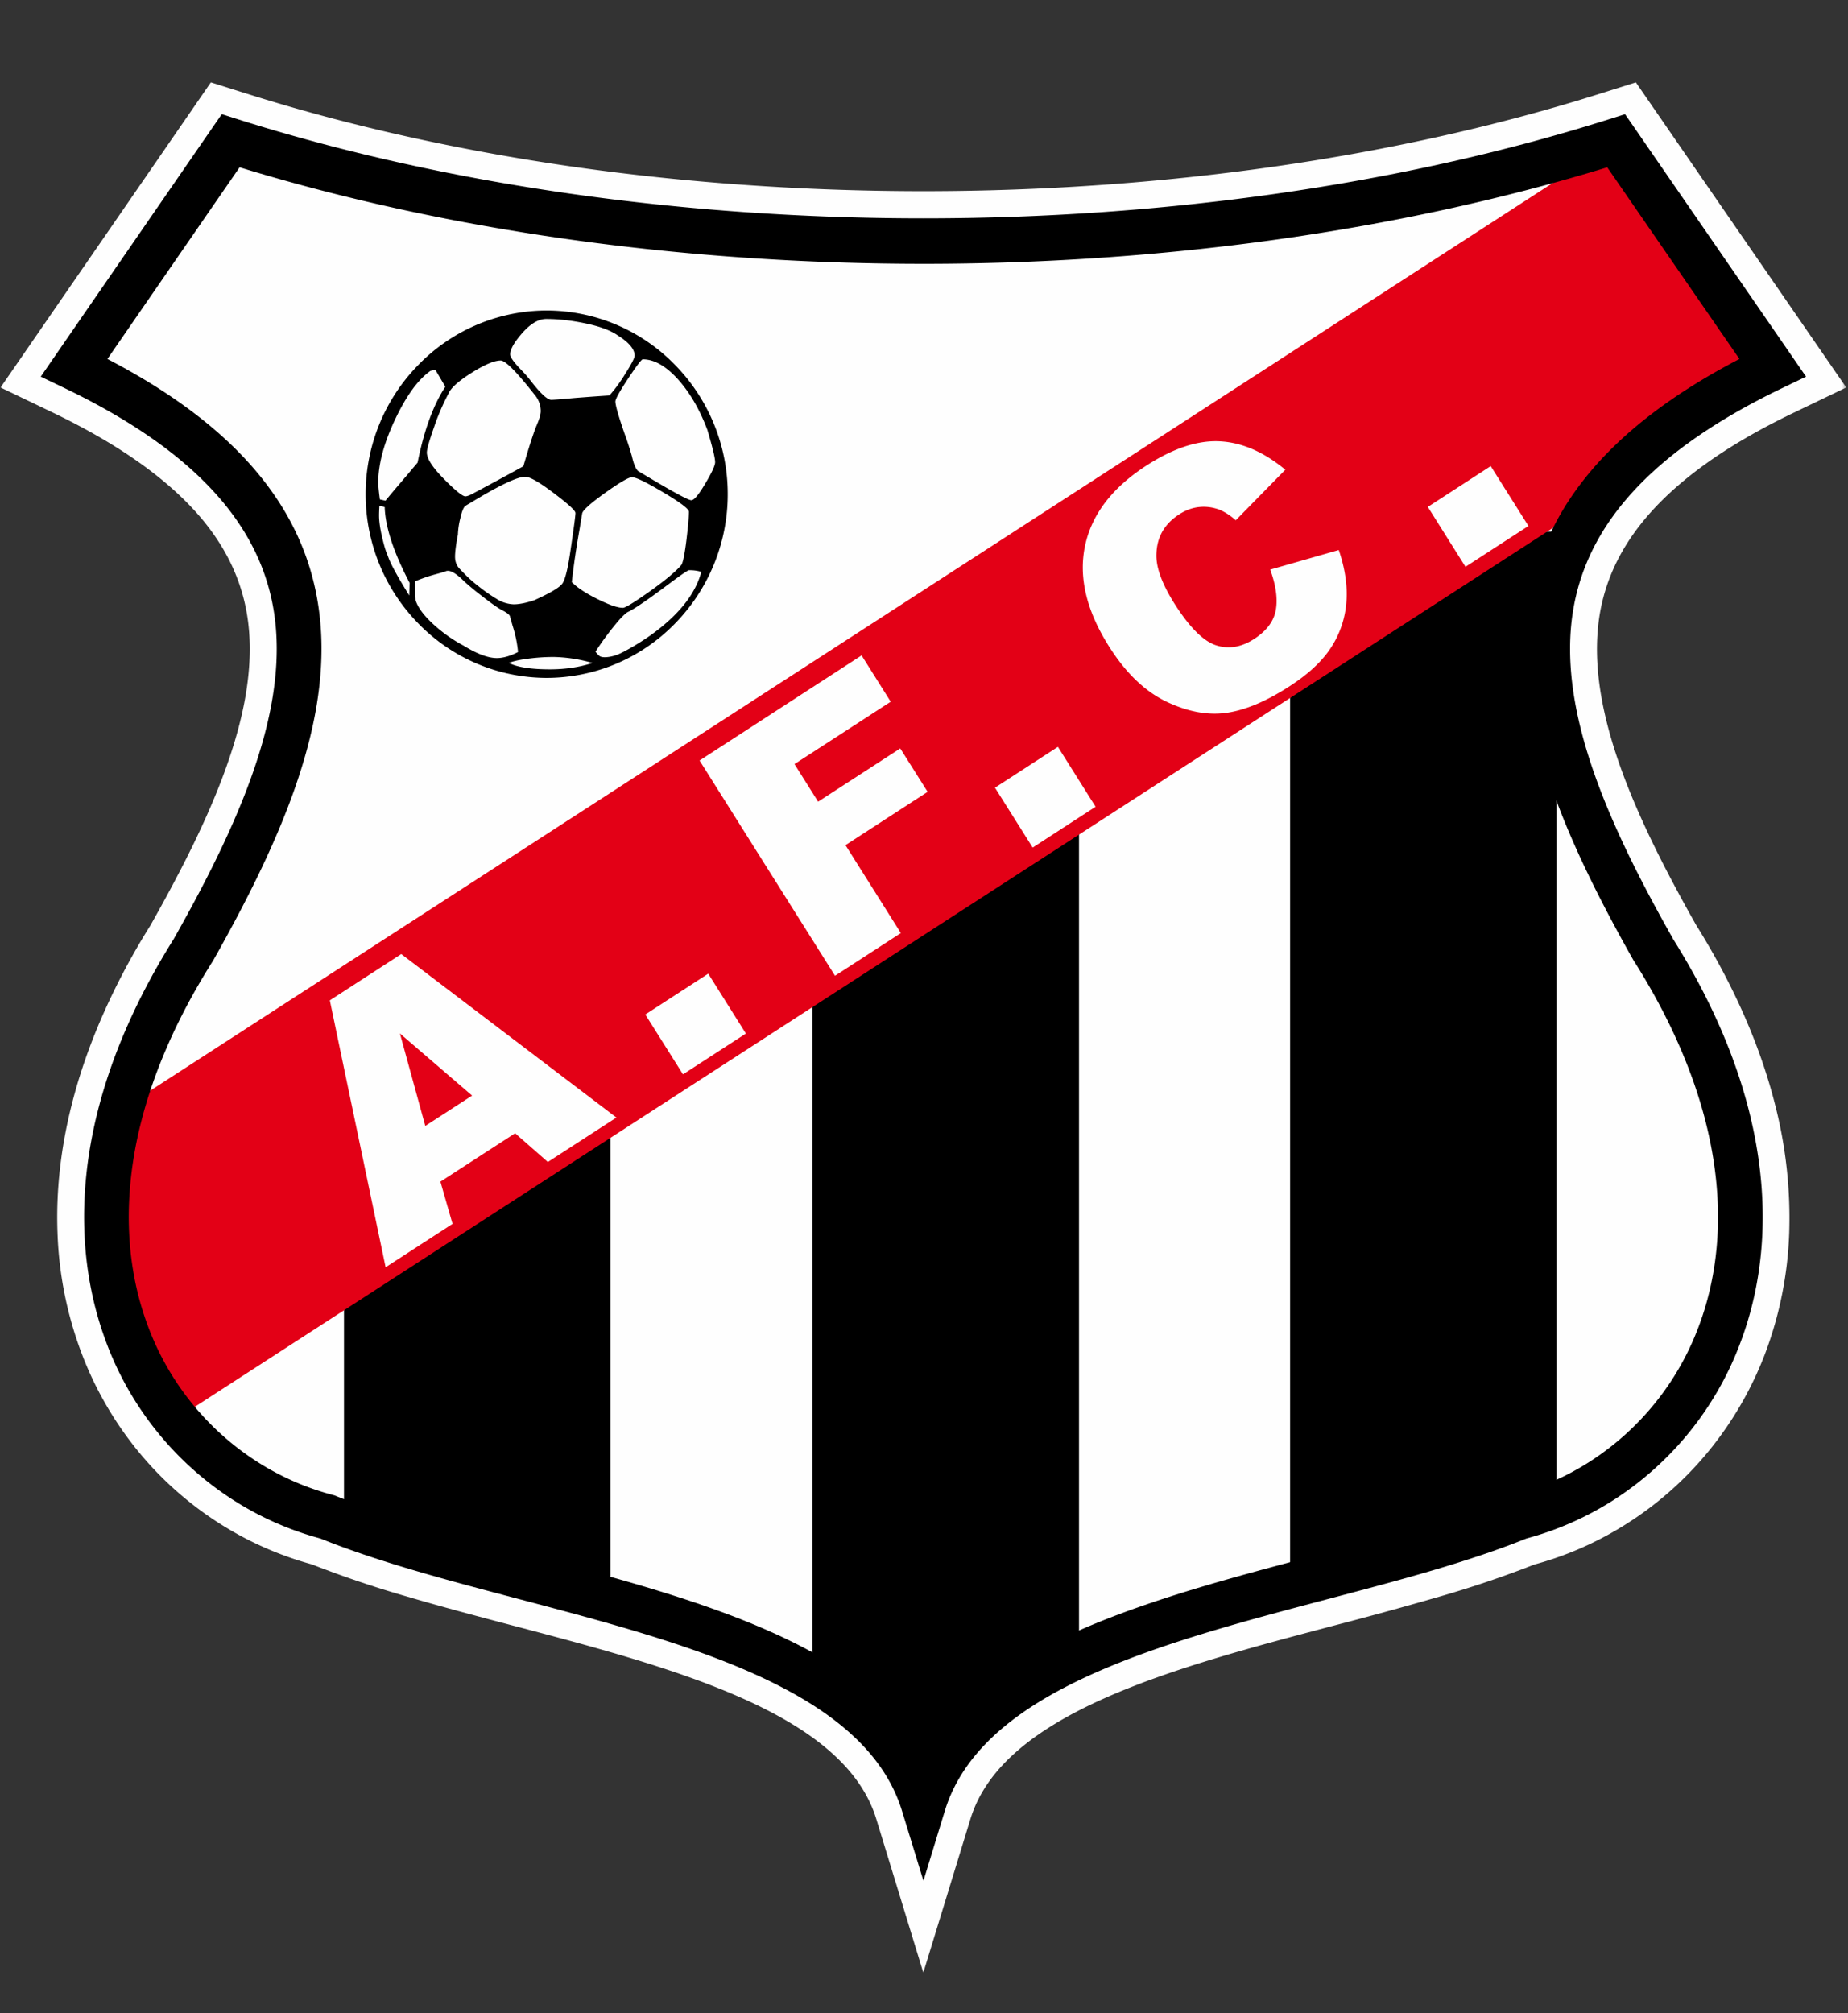 <svg xmlns="http://www.w3.org/2000/svg" width="459" height="500" fill="none"><rect width="100%" height="100%" fill="#333333" stroke="none"/><mask id="a" width="459" height="470" x="0" y="20" maskUnits="userSpaceOnUse" style="mask-type:luminance"><path fill="#fff" d="M0 20h458.57v470H0V20Z"/></mask><g mask="url(#a)"><path fill="#FEFEFE" fill-rule="evenodd" d="M60.92 23.15c25.36 8.03 52.5 14.07 80.53 18.13 28.6 4.13 58.21 6.2 87.89 6.2 58.64 0 117.2-8.11 168.43-24.33l8.54-2.69 52.25 75.78-13.05 6.27c-17.23 8.27-29.2 17.1-36.98 26.43-7.4 8.87-11 18.25-11.72 28.05-.8 10.49 1.48 21.83 5.76 33.77 4.43 12.35 11.05 25.43 18.72 39l.06.1c4.6 7.38 8.48 14.7 11.68 21.93 3.37 7.6 5.94 15.05 7.79 22.3a112.95 112.95 0 0 1 3.58 32 94.14 94.14 0 0 1-5.96 30.01 87.65 87.65 0 0 1-13.55 23.68 85.36 85.36 0 0 1-31.68 24.47 83.68 83.68 0 0 1-12.08 4.3 265.76 265.76 0 0 1-23.66 8 952.02 952.02 0 0 1-26.02 7.14c-40.09 10.58-82.35 21.74-90.42 48.08l-11.7 38.15-11.68-38.15c-8-26.15-49.7-37.34-89.5-47.85l-.9-.23c-8.8-2.32-17.52-4.63-26.04-7.14a264.9 264.9 0 0 1-23.73-8.02 83.98 83.98 0 0 1-23.6-10.58 85.31 85.31 0 0 1-20.1-18.18 87.26 87.26 0 0 1-13.51-23.67 93.42 93.42 0 0 1-5.99-30.01c-.37-10.04.73-20.75 3.6-32 1.84-7.25 4.42-14.7 7.78-22.3a174.1 174.1 0 0 1 11.68-21.92l.06-.11c7.66-13.57 14.29-26.65 18.71-39 4.29-11.95 6.56-23.28 5.77-33.77-.74-9.82-4.32-19.2-11.7-28.06-7.8-9.31-19.78-18.15-36.98-26.42L.14 96.24l52.23-75.78 8.55 2.7Zm78.65 31.49c-28.45-4.12-56.02-10.24-81.81-18.35L20.1 90.9c18.4 9 31.47 18.82 40.26 29.34 9.35 11.25 13.9 23.2 14.85 35.76.94 12.5-1.64 25.69-6.55 39.37-4.25 11.87-10.23 24.08-17.12 36.58l.2.2-2.88 4.6a162.78 162.78 0 0 0-11.02 20.54 128 128 0 0 0-7.05 20.14 99.43 99.43 0 0 0-3.18 28.2 80.52 80.52 0 0 0 5.13 25.68 72.83 72.83 0 0 0 11.4 19.97 72.06 72.06 0 0 0 26.74 20.63 69.89 69.89 0 0 0 10.4 3.7l.77.25c7.08 2.86 14.8 5.4 22.87 7.77 7.85 2.31 16.27 4.53 24.77 6.78l.9.24c42.22 11.14 86.68 22.88 98.75 54.08 12.08-31.2 56.53-42.93 98.73-54.08a942.85 942.85 0 0 0 25.7-7.02c8.13-2.4 15.86-4.93 22.89-7.77l.76-.26a70.6 70.6 0 0 0 20.16-9 71.94 71.94 0 0 0 16.96-15.31 73.75 73.75 0 0 0 11.42-19.97 81.44 81.44 0 0 0 5.1-25.69 99.2 99.2 0 0 0-3.16-28.2 127.97 127.97 0 0 0-7.05-20.14 162.33 162.33 0 0 0-11.02-20.54l-2.88-4.6.2-.2c-6.9-12.5-12.86-24.7-17.11-36.58-4.92-13.68-7.5-26.86-6.57-39.37.94-12.58 5.5-24.54 14.86-35.76 8.78-10.52 21.85-20.34 40.26-29.33l-37.66-54.6c-52.39 16.46-112 24.7-171.6 24.7-30.17 0-60.42-2.12-89.76-6.36Z" clip-rule="evenodd"/></g><path fill="#FEFEFE" fill-rule="evenodd" d="M58.94 29.58c51.91 16.43 111.14 24.65 170.41 24.65 59.28 0 118.5-8.22 170.41-24.65l3.86-1.22 2.34 3.39 38.85 56.33 3.77 5.47-5.94 2.85c-36.24 17.42-50.8 37.7-52.5 60.08-1.72 23 9.72 48.98 25.36 76.62h-.02c9.35 14.89 15.46 29.19 18.89 42.65 5.55 21.84 4.07 41.51-2.18 57.93a79.36 79.36 0 0 1-30.99 38.58 77.27 77.27 0 0 1-22.08 9.84c-14.48 5.85-31.72 10.4-49.35 15.05-41.8 11.04-85.94 22.68-95.11 52.64l-5.3 17.31-5.31-17.31c-9.17-29.96-53.3-41.6-95.12-52.64-17.63-4.65-34.87-9.2-49.35-15.05a77.34 77.34 0 0 1-22.08-9.84 79.46 79.46 0 0 1-31-38.58c-6.23-16.42-7.72-36.1-2.16-57.93 3.43-13.46 9.54-27.76 18.88-42.65h-.01c15.64-27.64 27.08-53.62 25.35-76.62-1.69-22.39-16.26-42.66-52.5-60.08l-5.94-2.85 3.77-5.47 38.85-56.33 2.34-3.4 3.86 1.23Z" clip-rule="evenodd"/><path fill="#FEFEFE" fill-rule="evenodd" d="M57.29 34.97c104.94 33.21 239.2 33.21 344.13 0l38.85 56.33c-76.73 36.89-61.84 87.61-29.6 144.6 45.34 72 12.04 128.96-33.3 140.85-49.34 20.04-133.83 25.05-148.01 71.37-14.2-46.32-98.69-51.33-148.01-71.37C36 364.86 2.7 307.9 48.04 235.91c32.23-57 47.14-107.72-29.6-144.6l38.85-56.34Z" clip-rule="evenodd"/><path fill="#000" fill-rule="evenodd" d="M85.44 250.38h66.2v144.48c-22.91-5.05-46.2-9.59-66.2-15.2V250.36ZM320.43 132.06h66.18v243.62l-2.28.52c-18.51 6.09-41.03 10.8-63.9 15.69V132.06ZM201.8 185.2l66.2-48.82v277.8c-19.48 8.26-34.27 18.93-39.95 33.95-4.25-11.25-13.63-20.06-26.25-27.24V185.2Z" clip-rule="evenodd"/><path fill="#E30016" fill-rule="evenodd" d="M396.82 123.92 43.68 352.44c-15.02-18.37-22.1-45.18-13.52-76.94l371.4-240.34 38.71 56.15c-20.63 9.92-34.62 20.83-43.45 32.61Z" clip-rule="evenodd"/><path fill="#FEFEFE" fill-rule="evenodd" d="m127.94 281.45-18.55 12.02 3.01 10.48-16.62 10.78-13.86-66.28 17.74-11.5 53.44 40.6-17.03 11.04-8.13-7.14Zm-10.68-9.35-17.93-15.43 6.3 22.96 11.63-7.53Zm43.02-20.14 15.63-10.14 9.35 14.87-15.62 10.13-9.36-14.86Zm13.48-63.08 40.24-26.1 7.23 11.5-23.9 15.49 5.87 9.33 20.4-13.22 6.8 10.78L210 209.9l13.75 21.84-16.35 10.6-33.64-53.45Zm73.37 6.75 15.63-10.14 9.36 14.87-15.63 10.14-9.36-14.87Zm68.37-54.16 17.02-4.87c1.59 4.68 2.22 9.04 1.88 13.1a23.85 23.85 0 0 1-3.81 11.14c-2.17 3.37-5.63 6.58-10.34 9.63-5.72 3.71-10.94 5.9-15.61 6.57-4.7.66-9.7-.27-15.02-2.82-5.3-2.56-10.06-7.13-14.23-13.77-5.57-8.84-7.53-17.15-5.89-24.9 1.65-7.76 6.71-14.39 15.18-19.88 6.63-4.3 12.7-6.33 18.21-6.07 5.51.26 10.97 2.61 16.35 7.06l-12.31 12.56a14.88 14.88 0 0 0-3.84-2.55c-1.7-.67-3.43-.92-5.17-.75-1.76.17-3.44.79-5.07 1.85-3.68 2.38-5.56 5.72-5.63 10.01-.07 3.2 1.4 7.2 4.4 12 3.74 5.92 7.19 9.4 10.34 10.46 3.16 1.05 6.34.53 9.55-1.55 3.11-2.02 4.9-4.43 5.38-7.24.48-2.8.01-6.12-1.4-9.98Zm39.14-15.57 15.62-10.14 9.37 14.87-15.64 10.14-9.35-14.87Z" clip-rule="evenodd"/><path fill="#000" fill-rule="evenodd" d="M135.78 78.2c24.16 0 43.87 20 43.87 44.54 0 24.52-19.7 44.53-43.87 44.53-24.17 0-43.88-20-43.88-44.53S111.6 78.2 135.78 78.2Z" clip-rule="evenodd"/><path fill="#000" fill-rule="evenodd" d="M135.79 77.12a44.5 44.5 0 0 1 31.77 13.4 45.82 45.82 0 0 1 13.19 32.22 45.84 45.84 0 0 1-13.19 32.22 44.52 44.52 0 0 1-31.77 13.4 44.53 44.53 0 0 1-31.78-13.4 45.8 45.8 0 0 1-13.19-32.22 45.8 45.8 0 0 1 13.19-32.22 44.5 44.5 0 0 1 31.78-13.4ZM166 92.03A42.35 42.35 0 0 0 135.8 79.3a42.38 42.38 0 0 0-30.23 12.73 43.64 43.64 0 0 0-12.55 30.7c0 11.97 4.8 22.84 12.55 30.7a42.37 42.37 0 0 0 30.23 12.75A42.35 42.35 0 0 0 166 153.44a43.68 43.68 0 0 0 12.56-30.7A43.7 43.7 0 0 0 166 92.04Z" clip-rule="evenodd"/><path fill="#FEFEFE" fill-rule="evenodd" d="m110.6 96.04-2.46-4.19-1.21.25c-3.05 2.12-5.97 6.12-8.78 12.04-2.8 5.9-4.2 11.14-4.2 15.7 0 .72.12 2.13.4 4.2l1.4.31c.67-.85 2.33-2.82 4.95-5.88l3.02-3.58c1.6-8 3.9-14.3 6.89-18.85Zm-8.95 51.86.1-3.12c-4-7.63-6.05-13.9-6.2-18.85l-1.31-.31c-.06 1-.09 1.8-.09 2.4 0 1.4.24 3.2.75 5.37.5 2.17.97 3.7 1.4 4.59.55 1.75 2.33 5.05 5.35 9.92Zm8.96-5.98c-.5.17-1.38.43-2.62.76a39.27 39.27 0 0 0-4.89 1.7c-.03.2-.04.47-.04.8 0 .45.04 1.19.1 2.21.02.85.06 1.42.06 1.68.56 1.78 2 3.73 4.28 5.85a36.26 36.26 0 0 0 7.64 5.43c3.35 2.06 6.1 3.09 8.26 3.09 1.56 0 3.34-.5 5.27-1.5a30.92 30.92 0 0 0-1.35-6.53c-.3-1.03-.52-1.81-.66-2.35-.1-.37-.7-.85-1.8-1.43-1.01-.5-2.67-1.66-4.94-3.43a67.3 67.3 0 0 1-4.58-3.77c-1.78-1.78-3.14-2.66-4.08-2.66-.22 0-.45.05-.65.15Zm32.32-14.5c0-.6-1.78-2.23-5.37-4.94-3.57-2.7-5.94-4.07-7.12-4.07-1.95 0-6.47 2.15-13.53 6.45-.65.37-1.06.63-1.27.76-.46.27-.9 1.3-1.3 3.06a19.3 19.3 0 0 0-.61 4.14l-.2.97c-.34 2.02-.51 3.5-.51 4.46 0 1.15.34 2.1 1 2.86.68.74 1.42 1.48 2.2 2.25.78.74 1.61 1.45 2.49 2.13a40.73 40.73 0 0 0 4.63 3.25 8.42 8.42 0 0 0 4.27 1.35c1.34 0 3.05-.34 5.1-1.02 3.93-1.77 6.23-3.13 6.95-4.12.7-.96 1.37-3.63 2-7.99.85-5.72 1.27-8.9 1.27-9.55Zm-18.58-37.88c-1.61 0-4.04 1.04-7.3 3.1-3.26 2.07-5.16 3.8-5.68 5.17a54.82 54.82 0 0 0-3.51 8.13c-1.22 3.45-1.84 5.6-1.84 6.45 0 1.53 1.43 3.72 4.26 6.58 2.83 2.88 4.61 4.3 5.3 4.3.44 0 1.18-.28 2.23-.88a981.11 981.11 0 0 0 12.18-6.59c1.5-5.17 2.62-8.57 3.32-10.21.67-1.56 1-2.72 1-3.47 0-1.43-.46-2.74-1.4-3.94-.07-.07-.15-.16-.25-.3-4.38-5.56-7.13-8.34-8.3-8.34Zm29.1-6.23c-1.75-1.22-4.37-2.22-7.88-2.96-3.5-.75-6.8-1.13-9.89-1.13-1.92 0-3.88 1.15-5.92 3.45-2.03 2.3-3.04 4.08-3.04 5.34 0 .68.88 1.95 2.66 3.78 1 1.03 1.95 2.11 2.82 3.28 2.22 2.8 3.8 4.23 4.73 4.23.44 0 2.4-.14 5.84-.46 4.33-.34 7.2-.53 8.6-.62a36.26 36.26 0 0 0 3.86-5.27c1.59-2.5 2.4-4.05 2.4-4.63 0-1.6-1.4-3.27-4.19-5.01Zm22.3 23.61c-1.91-5.14-4.37-9.37-7.35-12.7-3-3.32-5.91-4.98-8.76-4.98-.3 0-1.52 1.6-3.63 4.78-2.1 3.18-3.16 5.09-3.16 5.7 0 .94.75 3.59 2.25 7.91a72.55 72.55 0 0 1 1.86 5.72c.54 2.32 1.16 3.6 1.88 3.84 7.81 4.7 12.1 7.05 12.88 7.05.67 0 1.82-1.37 3.44-4.12 1.64-2.73 2.46-4.51 2.46-5.33 0-1.03-.63-3.65-1.88-7.87Zm-4.64 20.18c0-.68-2.1-2.28-6.34-4.8-4.23-2.52-6.83-3.78-7.8-3.78-.8 0-3.05 1.3-6.72 3.92-3.66 2.63-5.56 4.34-5.66 5.12l-.65 3.94a201.83 201.83 0 0 0-1.92 13.07c1.34 1.37 3.47 2.78 6.39 4.22 2.93 1.46 5.01 2.17 6.3 2.17.6 0 2.84-1.37 6.7-4.1 3.86-2.76 6.48-4.94 7.84-6.57.4-.65.81-2.69 1.24-6.12.41-3.42.62-5.78.62-7.07Zm-15.05 24.84c-.73.33-1.97 1.58-3.7 3.75a74.26 74.26 0 0 0-4.46 6.16c.27.37.56.7.87.97.3.28.76.41 1.4.41 1.4 0 2.9-.41 4.48-1.23 1.58-.81 3.11-1.7 4.6-2.66 1.5-.94 2.9-1.94 4.22-2.97 5.83-4.55 9.4-9.35 10.72-14.35a9.94 9.94 0 0 0-3.08-.4c-.26 0-1.94 1.14-5.04 3.46-5 3.75-8.33 6.04-10 6.86Zm-8.9 12.72a37.17 37.17 0 0 0-9.61-1.49c-2.36 0-4.6.17-6.73.47-2.14.3-3.6.65-4.4 1.02 2.12 1.06 5.5 1.58 10.17 1.58 3.8 0 7.31-.52 10.56-1.58Z" clip-rule="evenodd"/><path fill="#000" fill-rule="evenodd" d="M58.94 29.58c51.9 16.43 111.14 24.65 170.41 24.65 59.28 0 118.5-8.22 170.41-24.65l3.86-1.22 2.34 3.38 38.85 56.34 3.77 5.47-5.94 2.85c-36.24 17.42-50.8 37.7-52.5 60.08-1.72 23 9.72 48.98 25.36 76.62h-.02c9.35 14.89 15.46 29.19 18.89 42.65 5.55 21.84 4.07 41.51-2.18 57.93a79.38 79.38 0 0 1-30.98 38.58 77.44 77.44 0 0 1-22.09 9.84c-14.48 5.85-31.72 10.4-49.35 15.05-41.81 11.04-85.94 22.68-95.11 52.64l-5.3 17.31-5.31-17.31c-9.17-29.96-53.3-41.6-95.12-52.64-17.63-4.65-34.87-9.2-49.35-15.05a77.34 77.34 0 0 1-22.08-9.84 79.46 79.46 0 0 1-31-38.58c-6.23-16.42-7.72-36.1-2.17-57.93 3.43-13.46 9.54-27.76 18.89-42.65h-.01c15.63-27.64 27.08-53.62 25.35-76.62-1.69-22.39-16.26-42.66-52.5-60.08l-5.94-2.85 3.77-5.47 38.85-56.34 2.34-3.38 3.86 1.22Zm170.41 35.94c-58.86 0-117.76-7.99-169.84-23.97l-32.83 47.6c36.21 18.87 51.07 41.37 52.97 66.5 1.93 25.82-10.2 53.7-26.79 83.06l-.15.22c-8.77 13.9-14.47 27.2-17.64 39.64-4.93 19.4-3.67 36.71 1.78 51.05a68.15 68.15 0 0 0 26.6 33.14 66.15 66.15 0 0 0 19.28 8.54l.37.1.3.12c13.94 5.66 30.94 10.15 48.32 14.73 39.5 10.43 80.9 21.36 97.63 48.52 16.74-27.16 58.15-38.1 97.64-48.52 17.38-4.58 34.37-9.07 48.3-14.73l.31-.13.38-.09a66.3 66.3 0 0 0 19.27-8.54 68.19 68.19 0 0 0 26.6-33.14c5.45-14.34 6.71-31.64 1.78-51.05-3.17-12.44-8.87-25.73-17.63-39.64l-.16-.22c-16.6-29.35-28.72-57.24-26.78-83.07 1.9-25.12 16.75-47.62 52.97-66.49l-32.83-47.6c-52.08 15.98-111 23.97-169.85 23.97Z" clip-rule="evenodd"/></svg>